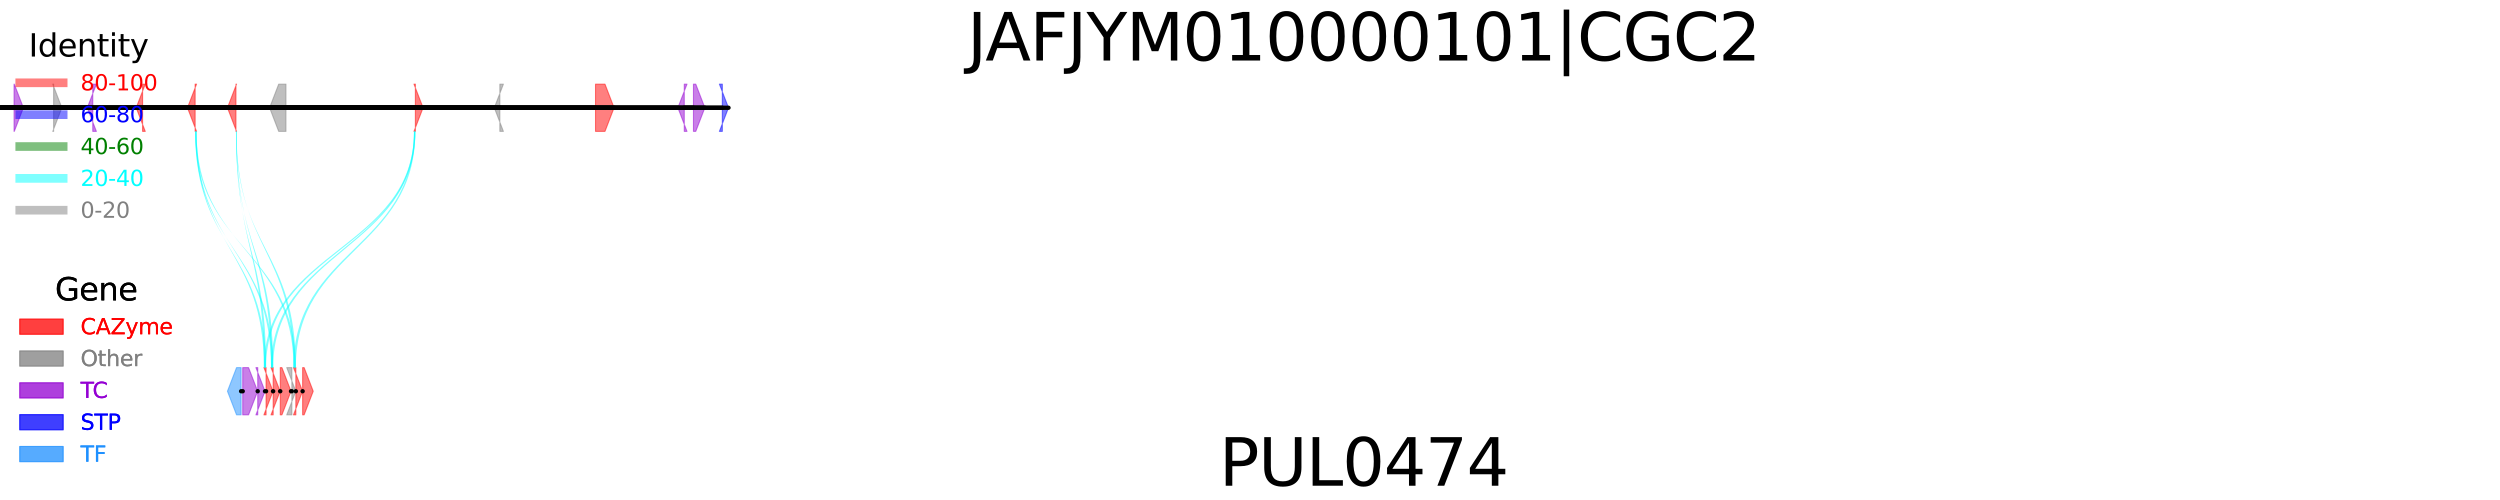 <?xml version="1.0" encoding="utf-8" standalone="no"?>
<!DOCTYPE svg PUBLIC "-//W3C//DTD SVG 1.1//EN"
  "http://www.w3.org/Graphics/SVG/1.1/DTD/svg11.dtd">
<svg xmlns:xlink="http://www.w3.org/1999/xlink" width="1152pt" height="230.4pt" viewBox="0 0 1152 230.4" xmlns="http://www.w3.org/2000/svg" version="1.1">
 <defs>
  <style type="text/css">*{stroke-linejoin: round; stroke-linecap: butt}</style>
 </defs>
 <g id="figure_1">
  <g id="patch_1">
   <path d="M 0 230.4 
L 1152 230.4 
L 1152 0 
L 0 0 
z
" style="fill: #ffffff"/>
  </g>
  <g id="axes_1">
   <g id="patch_2">
    <path d="M 104.809 49.659 
L 108.997 60.544 
L 108.732 60.544 
L 108.732 38.774 
L 108.997 38.774 
z
" clip-path="url(#p4972d97ab3)" style="fill: #ff0000; opacity: 0.5; stroke: #ff0000; stroke-width: 0.5; stroke-linejoin: miter"/>
   </g>
   <g id="patch_3">
    <path d="M 312.373 49.659 
L 316.561 60.544 
L 315.313 60.544 
L 315.313 38.774 
L 316.561 38.774 
z
" clip-path="url(#p4972d97ab3)" style="fill: #9400d3; opacity: 0.5; stroke: #9400d3; stroke-width: 0.5; stroke-linejoin: miter"/>
   </g>
   <g id="patch_4">
    <path d="M 319.548 60.544 
L 320.612 60.544 
L 324.8 49.659 
L 320.612 38.774 
L 319.548 38.774 
z
" clip-path="url(#p4972d97ab3)" style="fill: #9400d3; opacity: 0.5; stroke: #9400d3; stroke-width: 0.5; stroke-linejoin: miter"/>
   </g>
   <g id="patch_5">
    <path d="M 124.236 49.659 
L 128.424 60.544 
L 131.782 60.544 
L 131.782 38.774 
L 128.424 38.774 
z
" clip-path="url(#p4972d97ab3)" style="fill: #808080; opacity: 0.5; stroke: #808080; stroke-width: 0.5; stroke-linejoin: miter"/>
   </g>
   <g id="patch_6">
    <path d="M -238.825 49.659 
L -234.637 60.544 
L -238.008 60.544 
L -238.008 38.774 
L -234.637 38.774 
z
" clip-path="url(#p4972d97ab3)" style="fill: #808080; opacity: 0.5; stroke: #808080; stroke-width: 0.5; stroke-linejoin: miter"/>
   </g>
   <g id="patch_7">
    <path d="M 40.226 49.659 
L 44.414 60.544 
L 42.746 60.544 
L 42.746 38.774 
L 44.414 38.774 
z
" clip-path="url(#p4972d97ab3)" style="fill: #9400d3; opacity: 0.5; stroke: #9400d3; stroke-width: 0.5; stroke-linejoin: miter"/>
   </g>
   <g id="patch_8">
    <path d="M -155.883 60.544 
L -152.729 60.544 
L -148.54 49.659 
L -152.729 38.774 
L -155.883 38.774 
z
" clip-path="url(#p4972d97ab3)" style="fill: #9400d3; opacity: 0.5; stroke: #9400d3; stroke-width: 0.5; stroke-linejoin: miter"/>
   </g>
   <g id="patch_9">
    <path d="M -457.386 49.659 
L -453.197 60.544 
L -455.39 60.544 
L -455.39 38.774 
L -453.197 38.774 
z
" clip-path="url(#p4972d97ab3)" style="fill: #9400d3; opacity: 0.5; stroke: #9400d3; stroke-width: 0.5; stroke-linejoin: miter"/>
   </g>
   <g id="patch_10">
    <path d="M -711.401 60.544 
L -712.041 60.544 
L -707.852 49.659 
L -712.041 38.774 
L -711.401 38.774 
z
" clip-path="url(#p4972d97ab3)" style="fill: #808080; opacity: 0.5; stroke: #808080; stroke-width: 0.5; stroke-linejoin: miter"/>
   </g>
   <g id="patch_11">
    <path d="M 227.782 49.659 
L 231.97 60.544 
L 230.329 60.544 
L 230.329 38.774 
L 231.97 38.774 
z
" clip-path="url(#p4972d97ab3)" style="fill: #808080; opacity: 0.5; stroke: #808080; stroke-width: 0.5; stroke-linejoin: miter"/>
   </g>
   <g id="patch_12">
    <path d="M 62.756 49.659 
L 66.944 60.544 
L 65.704 60.544 
L 65.704 38.774 
L 66.944 38.774 
z
" clip-path="url(#p4972d97ab3)" style="fill: #ff0000; opacity: 0.5; stroke: #ff0000; stroke-width: 0.5; stroke-linejoin: miter"/>
   </g>
   <g id="patch_13">
    <path d="M 274.419 60.544 
L 278.775 60.544 
L 282.963 49.659 
L 278.775 38.774 
L 274.419 38.774 
z
" clip-path="url(#p4972d97ab3)" style="fill: #ff0000; opacity: 0.5; stroke: #ff0000; stroke-width: 0.5; stroke-linejoin: miter"/>
   </g>
   <g id="patch_14">
    <path d="M -161.562 49.659 
L -157.373 60.544 
L -157.94 60.544 
L -157.94 38.774 
L -157.373 38.774 
z
" clip-path="url(#p4972d97ab3)" style="fill: #808080; opacity: 0.5; stroke: #808080; stroke-width: 0.5; stroke-linejoin: miter"/>
   </g>
   <g id="patch_15">
    <path d="M 6.476 60.544 
L 6.584 60.544 
L 10.772 49.659 
L 6.584 38.774 
L 6.476 38.774 
z
" clip-path="url(#p4972d97ab3)" style="fill: #9400d3; opacity: 0.5; stroke: #9400d3; stroke-width: 0.5; stroke-linejoin: miter"/>
   </g>
   <g id="patch_16">
    <path d="M 24.706 60.544 
L 24.32 60.544 
L 28.509 49.659 
L 24.32 38.774 
L 24.706 38.774 
z
" clip-path="url(#p4972d97ab3)" style="fill: #808080; opacity: 0.5; stroke: #808080; stroke-width: 0.5; stroke-linejoin: miter"/>
   </g>
   <g id="patch_17">
    <path d="M -365.275 49.659 
L -361.087 60.544 
L -362.604 60.544 
L -362.604 38.774 
L -361.087 38.774 
z
" clip-path="url(#p4972d97ab3)" style="fill: #808080; opacity: 0.5; stroke: #808080; stroke-width: 0.5; stroke-linejoin: miter"/>
   </g>
   <g id="patch_18">
    <path d="M 191.403 60.544 
L 190.761 60.544 
L 194.95 49.659 
L 190.761 38.774 
L 191.403 38.774 
z
" clip-path="url(#p4972d97ab3)" style="fill: #ff0000; opacity: 0.5; stroke: #ff0000; stroke-width: 0.5; stroke-linejoin: miter"/>
   </g>
   <g id="patch_19">
    <path d="M -417.248 60.544 
L -418.601 60.544 
L -414.413 49.659 
L -418.601 38.774 
L -417.248 38.774 
z
" clip-path="url(#p4972d97ab3)" style="fill: #808080; opacity: 0.5; stroke: #808080; stroke-width: 0.5; stroke-linejoin: miter"/>
   </g>
   <g id="patch_20">
    <path d="M 332.848 60.544 
L 331.501 60.544 
L 335.69 49.659 
L 331.501 38.774 
L 332.848 38.774 
z
" clip-path="url(#p4972d97ab3)" style="fill: #0000ff; opacity: 0.5; stroke: #0000ff; stroke-width: 0.5; stroke-linejoin: miter"/>
   </g>
   <g id="patch_21">
    <path d="M 86.385 49.659 
L 90.573 60.544 
L 89.921 60.544 
L 89.921 38.774 
L 90.573 38.774 
z
" clip-path="url(#p4972d97ab3)" style="fill: #ff0000; opacity: 0.5; stroke: #ff0000; stroke-width: 0.5; stroke-linejoin: miter"/>
   </g>
   <g id="patch_22">
    <path d="M 104.809 180.28 
L 108.997 191.165 
L 111.097 191.165 
L 111.097 169.395 
L 108.997 169.395 
z
" clip-path="url(#p4972d97ab3)" style="fill: #1e90ff; opacity: 0.5; stroke: #1e90ff; stroke-width: 0.5; stroke-linejoin: miter"/>
   </g>
   <g id="patch_23">
    <path d="M 111.85 191.165 
L 114.539 191.165 
L 118.728 180.28 
L 114.539 169.395 
L 111.85 169.395 
z
" clip-path="url(#p4972d97ab3)" style="fill: #9400d3; opacity: 0.5; stroke: #9400d3; stroke-width: 0.5; stroke-linejoin: miter"/>
   </g>
   <g id="patch_24">
    <path d="M 118.769 191.165 
L 117.933 191.165 
L 122.122 180.28 
L 117.933 169.395 
L 118.769 169.395 
z
" clip-path="url(#p4972d97ab3)" style="fill: #9400d3; opacity: 0.5; stroke: #9400d3; stroke-width: 0.5; stroke-linejoin: miter"/>
   </g>
   <g id="patch_25">
    <path d="M 122.607 191.165 
L 121.613 191.165 
L 125.802 180.28 
L 121.613 169.395 
L 122.607 169.395 
z
" clip-path="url(#p4972d97ab3)" style="fill: #ff0000; opacity: 0.5; stroke: #ff0000; stroke-width: 0.5; stroke-linejoin: miter"/>
   </g>
   <g id="patch_26">
    <path d="M 125.878 191.165 
L 124.885 191.165 
L 129.073 180.28 
L 124.885 169.395 
L 125.878 169.395 
z
" clip-path="url(#p4972d97ab3)" style="fill: #ff0000; opacity: 0.5; stroke: #ff0000; stroke-width: 0.5; stroke-linejoin: miter"/>
   </g>
   <g id="patch_27">
    <path d="M 129.148 191.165 
L 129.91 191.165 
L 134.099 180.28 
L 129.91 169.395 
L 129.148 169.395 
z
" clip-path="url(#p4972d97ab3)" style="fill: #ff0000; opacity: 0.5; stroke: #ff0000; stroke-width: 0.5; stroke-linejoin: miter"/>
   </g>
   <g id="patch_28">
    <path d="M 134.485 191.165 
L 132.129 191.165 
L 136.318 180.28 
L 132.129 169.395 
L 134.485 169.395 
z
" clip-path="url(#p4972d97ab3)" style="fill: #808080; opacity: 0.5; stroke: #808080; stroke-width: 0.5; stroke-linejoin: miter"/>
   </g>
   <g id="patch_29">
    <path d="M 136.322 191.165 
L 135.244 191.165 
L 139.432 180.28 
L 135.244 169.395 
L 136.322 169.395 
z
" clip-path="url(#p4972d97ab3)" style="fill: #ff0000; opacity: 0.5; stroke: #ff0000; stroke-width: 0.5; stroke-linejoin: miter"/>
   </g>
   <g id="patch_30">
    <path d="M 139.458 191.165 
L 140.143 191.165 
L 144.331 180.28 
L 140.143 169.395 
L 139.458 169.395 
z
" clip-path="url(#p4972d97ab3)" style="fill: #ff0000; opacity: 0.5; stroke: #ff0000; stroke-width: 0.5; stroke-linejoin: miter"/>
   </g>
   <g id="patch_31">
    <path d="M 89.921 60.544 
C 89.921 114.97 125.878 114.97 125.878 169.395 
L 124.885 169.395 
C 124.885 114.97 90.573 114.97 90.573 60.544 
z
" clip-path="url(#p4972d97ab3)" style="fill: #00ffff; opacity: 0.5"/>
   </g>
   <g id="patch_32">
    <path d="M 89.921 60.544 
C 89.921 114.97 122.607 114.97 122.607 169.395 
L 121.613 169.395 
C 121.613 114.97 90.573 114.97 90.573 60.544 
z
" clip-path="url(#p4972d97ab3)" style="fill: #00ffff; opacity: 0.5"/>
   </g>
   <g id="patch_33">
    <path d="M 89.921 60.544 
C 89.921 114.97 136.322 114.97 136.322 169.395 
L 135.244 169.395 
C 135.244 114.97 90.573 114.97 90.573 60.544 
z
" clip-path="url(#p4972d97ab3)" style="fill: #00ffff; opacity: 0.5"/>
   </g>
   <g id="patch_34">
    <path d="M 108.732 60.544 
C 108.732 114.97 125.878 114.97 125.878 169.395 
L 124.885 169.395 
C 124.885 114.97 108.997 114.97 108.997 60.544 
z
" clip-path="url(#p4972d97ab3)" style="fill: #00ffff; opacity: 0.5"/>
   </g>
   <g id="patch_35">
    <path d="M 108.732 60.544 
C 108.732 114.97 122.607 114.97 122.607 169.395 
L 121.613 169.395 
C 121.613 114.97 108.997 114.97 108.997 60.544 
z
" clip-path="url(#p4972d97ab3)" style="fill: #00ffff; opacity: 0.5"/>
   </g>
   <g id="patch_36">
    <path d="M 108.732 60.544 
C 108.732 114.97 136.322 114.97 136.322 169.395 
L 135.244 169.395 
C 135.244 114.97 108.997 114.97 108.997 60.544 
z
" clip-path="url(#p4972d97ab3)" style="fill: #00ffff; opacity: 0.5"/>
   </g>
   <g id="patch_37">
    <path d="M 191.403 60.544 
C 191.403 114.97 125.878 114.97 125.878 169.395 
L 124.885 169.395 
C 124.885 114.97 190.761 114.97 190.761 60.544 
z
" clip-path="url(#p4972d97ab3)" style="fill: #00ffff; opacity: 0.5"/>
   </g>
   <g id="patch_38">
    <path d="M 191.403 60.544 
C 191.403 114.97 122.607 114.97 122.607 169.395 
L 121.613 169.395 
C 121.613 114.97 190.761 114.97 190.761 60.544 
z
" clip-path="url(#p4972d97ab3)" style="fill: #00ffff; opacity: 0.5"/>
   </g>
   <g id="patch_39">
    <path d="M 191.403 60.544 
C 191.403 114.97 136.322 114.97 136.322 169.395 
L 135.244 169.395 
C 135.244 114.97 190.761 114.97 190.761 60.544 
z
" clip-path="url(#p4972d97ab3)" style="fill: #00ffff; opacity: 0.5"/>
   </g>
   <g id="patch_40">
    <path d="M 108.732 49.659 
L 312.373 49.659 
z
" clip-path="url(#p4972d97ab3)" style="stroke: #000000; stroke-width: 2; stroke-linejoin: miter"/>
   </g>
   <g id="patch_41">
    <path d="M 315.313 49.659 
L 319.548 49.659 
z
" clip-path="url(#p4972d97ab3)" style="stroke: #000000; stroke-width: 2; stroke-linejoin: miter"/>
   </g>
   <g id="patch_42">
    <path d="M 324.8 49.659 
L 124.236 49.659 
z
" clip-path="url(#p4972d97ab3)" style="stroke: #000000; stroke-width: 2; stroke-linejoin: miter"/>
   </g>
   <g id="patch_43">
    <path d="M 131.782 49.659 
L -238.825 49.659 
z
" clip-path="url(#p4972d97ab3)" style="stroke: #000000; stroke-width: 2; stroke-linejoin: miter"/>
   </g>
   <g id="patch_44">
    <path d="M -238.008 49.659 
L 40.226 49.659 
z
" clip-path="url(#p4972d97ab3)" style="stroke: #000000; stroke-width: 2; stroke-linejoin: miter"/>
   </g>
   <g id="patch_45">
    <path d="M 42.746 49.659 
L -155.883 49.659 
z
" clip-path="url(#p4972d97ab3)" style="stroke: #000000; stroke-width: 2; stroke-linejoin: miter"/>
   </g>
   <g id="patch_46">
    <path d="M -148.54 49.659 
L -457.386 49.659 
z
" clip-path="url(#p4972d97ab3)" style="stroke: #000000; stroke-width: 2; stroke-linejoin: miter"/>
   </g>
   <g id="patch_47">
    <path d="M -455.39 49.659 
L -711.401 49.659 
z
" clip-path="url(#p4972d97ab3)" style="stroke: #000000; stroke-width: 2; stroke-linejoin: miter"/>
   </g>
   <g id="patch_48">
    <path d="M -707.852 49.659 
L 227.782 49.659 
z
" clip-path="url(#p4972d97ab3)" style="stroke: #000000; stroke-width: 2; stroke-linejoin: miter"/>
   </g>
   <g id="patch_49">
    <path d="M 230.329 49.659 
L 62.756 49.659 
z
" clip-path="url(#p4972d97ab3)" style="stroke: #000000; stroke-width: 2; stroke-linejoin: miter"/>
   </g>
   <g id="patch_50">
    <path d="M 65.704 49.659 
L 274.419 49.659 
z
" clip-path="url(#p4972d97ab3)" style="stroke: #000000; stroke-width: 2; stroke-linejoin: miter"/>
   </g>
   <g id="patch_51">
    <path d="M 282.963 49.659 
L -161.562 49.659 
z
" clip-path="url(#p4972d97ab3)" style="stroke: #000000; stroke-width: 2; stroke-linejoin: miter"/>
   </g>
   <g id="patch_52">
    <path d="M -157.94 49.659 
L 6.476 49.659 
z
" clip-path="url(#p4972d97ab3)" style="stroke: #000000; stroke-width: 2; stroke-linejoin: miter"/>
   </g>
   <g id="patch_53">
    <path d="M 10.772 49.659 
L 24.706 49.659 
z
" clip-path="url(#p4972d97ab3)" style="stroke: #000000; stroke-width: 2; stroke-linejoin: miter"/>
   </g>
   <g id="patch_54">
    <path d="M 28.509 49.659 
L -365.275 49.659 
z
" clip-path="url(#p4972d97ab3)" style="stroke: #000000; stroke-width: 2; stroke-linejoin: miter"/>
   </g>
   <g id="patch_55">
    <path d="M -362.604 49.659 
L 191.403 49.659 
z
" clip-path="url(#p4972d97ab3)" style="stroke: #000000; stroke-width: 2; stroke-linejoin: miter"/>
   </g>
   <g id="patch_56">
    <path d="M 194.95 49.659 
L -417.248 49.659 
z
" clip-path="url(#p4972d97ab3)" style="stroke: #000000; stroke-width: 2; stroke-linejoin: miter"/>
   </g>
   <g id="patch_57">
    <path d="M -414.413 49.659 
L 332.848 49.659 
z
" clip-path="url(#p4972d97ab3)" style="stroke: #000000; stroke-width: 2; stroke-linejoin: miter"/>
   </g>
   <g id="patch_58">
    <path d="M 335.69 49.659 
L 86.385 49.659 
z
" clip-path="url(#p4972d97ab3)" style="stroke: #000000; stroke-width: 2; stroke-linejoin: miter"/>
   </g>
   <g id="patch_59">
    <path d="M 111.097 180.28 
L 111.85 180.28 
z
" clip-path="url(#p4972d97ab3)" style="stroke: #000000; stroke-width: 2; stroke-linejoin: miter"/>
   </g>
   <g id="patch_60">
    <path d="M 118.728 180.28 
L 118.769 180.28 
z
" clip-path="url(#p4972d97ab3)" style="stroke: #000000; stroke-width: 2; stroke-linejoin: miter"/>
   </g>
   <g id="patch_61">
    <path d="M 122.122 180.28 
L 122.607 180.28 
z
" clip-path="url(#p4972d97ab3)" style="stroke: #000000; stroke-width: 2; stroke-linejoin: miter"/>
   </g>
   <g id="patch_62">
    <path d="M 125.802 180.28 
L 125.878 180.28 
z
" clip-path="url(#p4972d97ab3)" style="stroke: #000000; stroke-width: 2; stroke-linejoin: miter"/>
   </g>
   <g id="patch_63">
    <path d="M 129.073 180.28 
L 129.148 180.28 
z
" clip-path="url(#p4972d97ab3)" style="stroke: #000000; stroke-width: 2; stroke-linejoin: miter"/>
   </g>
   <g id="patch_64">
    <path d="M 134.099 180.28 
L 134.485 180.28 
z
" clip-path="url(#p4972d97ab3)" style="stroke: #000000; stroke-width: 2; stroke-linejoin: miter"/>
   </g>
   <g id="patch_65">
    <path d="M 136.318 180.28 
L 136.322 180.28 
z
" clip-path="url(#p4972d97ab3)" style="stroke: #000000; stroke-width: 2; stroke-linejoin: miter"/>
   </g>
   <g id="patch_66">
    <path d="M 139.432 180.28 
L 139.458 180.28 
z
" clip-path="url(#p4972d97ab3)" style="stroke: #000000; stroke-width: 2; stroke-linejoin: miter"/>
   </g>
   <g id="text_1">
    <!-- JAFJYM010000101|CGC2 -->
    <g transform="translate(445.713 27.889) scale(0.3 -0.3)">
     <defs>
      <path id="DejaVuSans-4a" d="M 628 4666 
L 1259 4666 
L 1259 325 
Q 1259 -519 939 -900 
Q 619 -1281 -91 -1281 
L -331 -1281 
L -331 -750 
L -134 -750 
Q 284 -750 456 -515 
Q 628 -281 628 325 
L 628 4666 
z
" transform="scale(0.016)"/>
      <path id="DejaVuSans-41" d="M 2188 4044 
L 1331 1722 
L 3047 1722 
L 2188 4044 
z
M 1831 4666 
L 2547 4666 
L 4325 0 
L 3669 0 
L 3244 1197 
L 1141 1197 
L 716 0 
L 50 0 
L 1831 4666 
z
" transform="scale(0.016)"/>
      <path id="DejaVuSans-46" d="M 628 4666 
L 3309 4666 
L 3309 4134 
L 1259 4134 
L 1259 2759 
L 3109 2759 
L 3109 2228 
L 1259 2228 
L 1259 0 
L 628 0 
L 628 4666 
z
" transform="scale(0.016)"/>
      <path id="DejaVuSans-59" d="M -13 4666 
L 666 4666 
L 1959 2747 
L 3244 4666 
L 3922 4666 
L 2272 2222 
L 2272 0 
L 1638 0 
L 1638 2222 
L -13 4666 
z
" transform="scale(0.016)"/>
      <path id="DejaVuSans-4d" d="M 628 4666 
L 1569 4666 
L 2759 1491 
L 3956 4666 
L 4897 4666 
L 4897 0 
L 4281 0 
L 4281 4097 
L 3078 897 
L 2444 897 
L 1241 4097 
L 1241 0 
L 628 0 
L 628 4666 
z
" transform="scale(0.016)"/>
      <path id="DejaVuSans-30" d="M 2034 4250 
Q 1547 4250 1301 3770 
Q 1056 3291 1056 2328 
Q 1056 1369 1301 889 
Q 1547 409 2034 409 
Q 2525 409 2770 889 
Q 3016 1369 3016 2328 
Q 3016 3291 2770 3770 
Q 2525 4250 2034 4250 
z
M 2034 4750 
Q 2819 4750 3233 4129 
Q 3647 3509 3647 2328 
Q 3647 1150 3233 529 
Q 2819 -91 2034 -91 
Q 1250 -91 836 529 
Q 422 1150 422 2328 
Q 422 3509 836 4129 
Q 1250 4750 2034 4750 
z
" transform="scale(0.016)"/>
      <path id="DejaVuSans-31" d="M 794 531 
L 1825 531 
L 1825 4091 
L 703 3866 
L 703 4441 
L 1819 4666 
L 2450 4666 
L 2450 531 
L 3481 531 
L 3481 0 
L 794 0 
L 794 531 
z
" transform="scale(0.016)"/>
      <path id="DejaVuSans-7c" d="M 1344 4891 
L 1344 -1509 
L 813 -1509 
L 813 4891 
L 1344 4891 
z
" transform="scale(0.016)"/>
      <path id="DejaVuSans-43" d="M 4122 4306 
L 4122 3641 
Q 3803 3938 3442 4084 
Q 3081 4231 2675 4231 
Q 1875 4231 1450 3742 
Q 1025 3253 1025 2328 
Q 1025 1406 1450 917 
Q 1875 428 2675 428 
Q 3081 428 3442 575 
Q 3803 722 4122 1019 
L 4122 359 
Q 3791 134 3420 21 
Q 3050 -91 2638 -91 
Q 1578 -91 968 557 
Q 359 1206 359 2328 
Q 359 3453 968 4101 
Q 1578 4750 2638 4750 
Q 3056 4750 3426 4639 
Q 3797 4528 4122 4306 
z
" transform="scale(0.016)"/>
      <path id="DejaVuSans-47" d="M 3809 666 
L 3809 1919 
L 2778 1919 
L 2778 2438 
L 4434 2438 
L 4434 434 
Q 4069 175 3628 42 
Q 3188 -91 2688 -91 
Q 1594 -91 976 548 
Q 359 1188 359 2328 
Q 359 3472 976 4111 
Q 1594 4750 2688 4750 
Q 3144 4750 3555 4637 
Q 3966 4525 4313 4306 
L 4313 3634 
Q 3963 3931 3569 4081 
Q 3175 4231 2741 4231 
Q 1884 4231 1454 3753 
Q 1025 3275 1025 2328 
Q 1025 1384 1454 906 
Q 1884 428 2741 428 
Q 3075 428 3337 486 
Q 3600 544 3809 666 
z
" transform="scale(0.016)"/>
      <path id="DejaVuSans-32" d="M 1228 531 
L 3431 531 
L 3431 0 
L 469 0 
L 469 531 
Q 828 903 1448 1529 
Q 2069 2156 2228 2338 
Q 2531 2678 2651 2914 
Q 2772 3150 2772 3378 
Q 2772 3750 2511 3984 
Q 2250 4219 1831 4219 
Q 1534 4219 1204 4116 
Q 875 4013 500 3803 
L 500 4441 
Q 881 4594 1212 4672 
Q 1544 4750 1819 4750 
Q 2544 4750 2975 4387 
Q 3406 4025 3406 3419 
Q 3406 3131 3298 2873 
Q 3191 2616 2906 2266 
Q 2828 2175 2409 1742 
Q 1991 1309 1228 531 
z
" transform="scale(0.016)"/>
     </defs>
     <use xlink:href="#DejaVuSans-4a"/>
     <use xlink:href="#DejaVuSans-41" x="27.742"/>
     <use xlink:href="#DejaVuSans-46" x="96.15"/>
     <use xlink:href="#DejaVuSans-4a" x="153.67"/>
     <use xlink:href="#DejaVuSans-59" x="183.162"/>
     <use xlink:href="#DejaVuSans-4d" x="244.246"/>
     <use xlink:href="#DejaVuSans-30" x="330.525"/>
     <use xlink:href="#DejaVuSans-31" x="394.148"/>
     <use xlink:href="#DejaVuSans-30" x="457.771"/>
     <use xlink:href="#DejaVuSans-30" x="521.395"/>
     <use xlink:href="#DejaVuSans-30" x="585.018"/>
     <use xlink:href="#DejaVuSans-30" x="648.641"/>
     <use xlink:href="#DejaVuSans-31" x="712.264"/>
     <use xlink:href="#DejaVuSans-30" x="775.887"/>
     <use xlink:href="#DejaVuSans-31" x="839.51"/>
     <use xlink:href="#DejaVuSans-7c" x="903.133"/>
     <use xlink:href="#DejaVuSans-43" x="936.824"/>
     <use xlink:href="#DejaVuSans-47" x="1006.648"/>
     <use xlink:href="#DejaVuSans-43" x="1084.139"/>
     <use xlink:href="#DejaVuSans-32" x="1153.963"/>
    </g>
   </g>
   <g id="text_2">
    <!-- PUL0474 -->
    <g transform="translate(561.799 223.82) scale(0.3 -0.3)">
     <defs>
      <path id="DejaVuSans-50" d="M 1259 4147 
L 1259 2394 
L 2053 2394 
Q 2494 2394 2734 2622 
Q 2975 2850 2975 3272 
Q 2975 3691 2734 3919 
Q 2494 4147 2053 4147 
L 1259 4147 
z
M 628 4666 
L 2053 4666 
Q 2838 4666 3239 4311 
Q 3641 3956 3641 3272 
Q 3641 2581 3239 2228 
Q 2838 1875 2053 1875 
L 1259 1875 
L 1259 0 
L 628 0 
L 628 4666 
z
" transform="scale(0.016)"/>
      <path id="DejaVuSans-55" d="M 556 4666 
L 1191 4666 
L 1191 1831 
Q 1191 1081 1462 751 
Q 1734 422 2344 422 
Q 2950 422 3222 751 
Q 3494 1081 3494 1831 
L 3494 4666 
L 4128 4666 
L 4128 1753 
Q 4128 841 3676 375 
Q 3225 -91 2344 -91 
Q 1459 -91 1007 375 
Q 556 841 556 1753 
L 556 4666 
z
" transform="scale(0.016)"/>
      <path id="DejaVuSans-4c" d="M 628 4666 
L 1259 4666 
L 1259 531 
L 3531 531 
L 3531 0 
L 628 0 
L 628 4666 
z
" transform="scale(0.016)"/>
      <path id="DejaVuSans-34" d="M 2419 4116 
L 825 1625 
L 2419 1625 
L 2419 4116 
z
M 2253 4666 
L 3047 4666 
L 3047 1625 
L 3713 1625 
L 3713 1100 
L 3047 1100 
L 3047 0 
L 2419 0 
L 2419 1100 
L 313 1100 
L 313 1709 
L 2253 4666 
z
" transform="scale(0.016)"/>
      <path id="DejaVuSans-37" d="M 525 4666 
L 3525 4666 
L 3525 4397 
L 1831 0 
L 1172 0 
L 2766 4134 
L 525 4134 
L 525 4666 
z
" transform="scale(0.016)"/>
     </defs>
     <use xlink:href="#DejaVuSans-50"/>
     <use xlink:href="#DejaVuSans-55" x="60.303"/>
     <use xlink:href="#DejaVuSans-4c" x="133.496"/>
     <use xlink:href="#DejaVuSans-30" x="189.209"/>
     <use xlink:href="#DejaVuSans-34" x="252.832"/>
     <use xlink:href="#DejaVuSans-37" x="316.455"/>
     <use xlink:href="#DejaVuSans-34" x="380.078"/>
    </g>
   </g>
   <g id="legend_1">
    <g id="text_3">
     <!-- Identity -->
     <g transform="translate(13.215 26.061) scale(0.144 -0.144)">
      <defs>
       <path id="DejaVuSans-49" d="M 628 4666 
L 1259 4666 
L 1259 0 
L 628 0 
L 628 4666 
z
" transform="scale(0.016)"/>
       <path id="DejaVuSans-64" d="M 2906 2969 
L 2906 4863 
L 3481 4863 
L 3481 0 
L 2906 0 
L 2906 525 
Q 2725 213 2448 61 
Q 2172 -91 1784 -91 
Q 1150 -91 751 415 
Q 353 922 353 1747 
Q 353 2572 751 3078 
Q 1150 3584 1784 3584 
Q 2172 3584 2448 3432 
Q 2725 3281 2906 2969 
z
M 947 1747 
Q 947 1113 1208 752 
Q 1469 391 1925 391 
Q 2381 391 2643 752 
Q 2906 1113 2906 1747 
Q 2906 2381 2643 2742 
Q 2381 3103 1925 3103 
Q 1469 3103 1208 2742 
Q 947 2381 947 1747 
z
" transform="scale(0.016)"/>
       <path id="DejaVuSans-65" d="M 3597 1894 
L 3597 1613 
L 953 1613 
Q 991 1019 1311 708 
Q 1631 397 2203 397 
Q 2534 397 2845 478 
Q 3156 559 3463 722 
L 3463 178 
Q 3153 47 2828 -22 
Q 2503 -91 2169 -91 
Q 1331 -91 842 396 
Q 353 884 353 1716 
Q 353 2575 817 3079 
Q 1281 3584 2069 3584 
Q 2775 3584 3186 3129 
Q 3597 2675 3597 1894 
z
M 3022 2063 
Q 3016 2534 2758 2815 
Q 2500 3097 2075 3097 
Q 1594 3097 1305 2825 
Q 1016 2553 972 2059 
L 3022 2063 
z
" transform="scale(0.016)"/>
       <path id="DejaVuSans-6e" d="M 3513 2113 
L 3513 0 
L 2938 0 
L 2938 2094 
Q 2938 2591 2744 2837 
Q 2550 3084 2163 3084 
Q 1697 3084 1428 2787 
Q 1159 2491 1159 1978 
L 1159 0 
L 581 0 
L 581 3500 
L 1159 3500 
L 1159 2956 
Q 1366 3272 1645 3428 
Q 1925 3584 2291 3584 
Q 2894 3584 3203 3211 
Q 3513 2838 3513 2113 
z
" transform="scale(0.016)"/>
       <path id="DejaVuSans-74" d="M 1172 4494 
L 1172 3500 
L 2356 3500 
L 2356 3053 
L 1172 3053 
L 1172 1153 
Q 1172 725 1289 603 
Q 1406 481 1766 481 
L 2356 481 
L 2356 0 
L 1766 0 
Q 1100 0 847 248 
Q 594 497 594 1153 
L 594 3053 
L 172 3053 
L 172 3500 
L 594 3500 
L 594 4494 
L 1172 4494 
z
" transform="scale(0.016)"/>
       <path id="DejaVuSans-69" d="M 603 3500 
L 1178 3500 
L 1178 0 
L 603 0 
L 603 3500 
z
M 603 4863 
L 1178 4863 
L 1178 4134 
L 603 4134 
L 603 4863 
z
" transform="scale(0.016)"/>
       <path id="DejaVuSans-79" d="M 2059 -325 
Q 1816 -950 1584 -1140 
Q 1353 -1331 966 -1331 
L 506 -1331 
L 506 -850 
L 844 -850 
Q 1081 -850 1212 -737 
Q 1344 -625 1503 -206 
L 1606 56 
L 191 3500 
L 800 3500 
L 1894 763 
L 2988 3500 
L 3597 3500 
L 2059 -325 
z
" transform="scale(0.016)"/>
      </defs>
      <use xlink:href="#DejaVuSans-49"/>
      <use xlink:href="#DejaVuSans-64" x="29.492"/>
      <use xlink:href="#DejaVuSans-65" x="92.969"/>
      <use xlink:href="#DejaVuSans-6e" x="154.492"/>
      <use xlink:href="#DejaVuSans-74" x="217.871"/>
      <use xlink:href="#DejaVuSans-69" x="257.08"/>
      <use xlink:href="#DejaVuSans-74" x="284.863"/>
      <use xlink:href="#DejaVuSans-79" x="324.072"/>
     </g>
    </g>
    <g id="line2d_1">
     <path d="M 9.1 38.154 
L 19.1 38.154 
L 29.1 38.154 
" style="fill: none; stroke: #ff0000; stroke-opacity: 0.5; stroke-width: 4; stroke-linecap: square"/>
    </g>
    <g id="text_4">
     <!-- 80-100 -->
     <g style="fill: #ff0000" transform="translate(37.1 41.654) scale(0.1 -0.1)">
      <defs>
       <path id="DejaVuSans-38" d="M 2034 2216 
Q 1584 2216 1326 1975 
Q 1069 1734 1069 1313 
Q 1069 891 1326 650 
Q 1584 409 2034 409 
Q 2484 409 2743 651 
Q 3003 894 3003 1313 
Q 3003 1734 2745 1975 
Q 2488 2216 2034 2216 
z
M 1403 2484 
Q 997 2584 770 2862 
Q 544 3141 544 3541 
Q 544 4100 942 4425 
Q 1341 4750 2034 4750 
Q 2731 4750 3128 4425 
Q 3525 4100 3525 3541 
Q 3525 3141 3298 2862 
Q 3072 2584 2669 2484 
Q 3125 2378 3379 2068 
Q 3634 1759 3634 1313 
Q 3634 634 3220 271 
Q 2806 -91 2034 -91 
Q 1263 -91 848 271 
Q 434 634 434 1313 
Q 434 1759 690 2068 
Q 947 2378 1403 2484 
z
M 1172 3481 
Q 1172 3119 1398 2916 
Q 1625 2713 2034 2713 
Q 2441 2713 2670 2916 
Q 2900 3119 2900 3481 
Q 2900 3844 2670 4047 
Q 2441 4250 2034 4250 
Q 1625 4250 1398 4047 
Q 1172 3844 1172 3481 
z
" transform="scale(0.016)"/>
       <path id="DejaVuSans-2d" d="M 313 2009 
L 1997 2009 
L 1997 1497 
L 313 1497 
L 313 2009 
z
" transform="scale(0.016)"/>
      </defs>
      <use xlink:href="#DejaVuSans-38"/>
      <use xlink:href="#DejaVuSans-30" x="63.623"/>
      <use xlink:href="#DejaVuSans-2d" x="127.246"/>
      <use xlink:href="#DejaVuSans-31" x="163.33"/>
      <use xlink:href="#DejaVuSans-30" x="226.953"/>
      <use xlink:href="#DejaVuSans-30" x="290.576"/>
     </g>
    </g>
    <g id="line2d_2">
     <path d="M 9.1 52.832 
L 19.1 52.832 
L 29.1 52.832 
" style="fill: none; stroke: #0000ff; stroke-opacity: 0.5; stroke-width: 4; stroke-linecap: square"/>
    </g>
    <g id="text_5">
     <!-- 60-80 -->
     <g style="fill: #0000ff" transform="translate(37.1 56.332) scale(0.1 -0.1)">
      <defs>
       <path id="DejaVuSans-36" d="M 2113 2584 
Q 1688 2584 1439 2293 
Q 1191 2003 1191 1497 
Q 1191 994 1439 701 
Q 1688 409 2113 409 
Q 2538 409 2786 701 
Q 3034 994 3034 1497 
Q 3034 2003 2786 2293 
Q 2538 2584 2113 2584 
z
M 3366 4563 
L 3366 3988 
Q 3128 4100 2886 4159 
Q 2644 4219 2406 4219 
Q 1781 4219 1451 3797 
Q 1122 3375 1075 2522 
Q 1259 2794 1537 2939 
Q 1816 3084 2150 3084 
Q 2853 3084 3261 2657 
Q 3669 2231 3669 1497 
Q 3669 778 3244 343 
Q 2819 -91 2113 -91 
Q 1303 -91 875 529 
Q 447 1150 447 2328 
Q 447 3434 972 4092 
Q 1497 4750 2381 4750 
Q 2619 4750 2861 4703 
Q 3103 4656 3366 4563 
z
" transform="scale(0.016)"/>
      </defs>
      <use xlink:href="#DejaVuSans-36"/>
      <use xlink:href="#DejaVuSans-30" x="63.623"/>
      <use xlink:href="#DejaVuSans-2d" x="127.246"/>
      <use xlink:href="#DejaVuSans-38" x="163.33"/>
      <use xlink:href="#DejaVuSans-30" x="226.953"/>
     </g>
    </g>
    <g id="line2d_3">
     <path d="M 9.1 67.51 
L 19.1 67.51 
L 29.1 67.51 
" style="fill: none; stroke: #008000; stroke-opacity: 0.5; stroke-width: 4; stroke-linecap: square"/>
    </g>
    <g id="text_6">
     <!-- 40-60 -->
     <g style="fill: #008000" transform="translate(37.1 71.01) scale(0.1 -0.1)">
      <use xlink:href="#DejaVuSans-34"/>
      <use xlink:href="#DejaVuSans-30" x="63.623"/>
      <use xlink:href="#DejaVuSans-2d" x="127.246"/>
      <use xlink:href="#DejaVuSans-36" x="163.33"/>
      <use xlink:href="#DejaVuSans-30" x="226.953"/>
     </g>
    </g>
    <g id="line2d_4">
     <path d="M 9.1 82.189 
L 19.1 82.189 
L 29.1 82.189 
" style="fill: none; stroke: #00ffff; stroke-opacity: 0.5; stroke-width: 4; stroke-linecap: square"/>
    </g>
    <g id="text_7">
     <!-- 20-40 -->
     <g style="fill: #00ffff" transform="translate(37.1 85.689) scale(0.1 -0.1)">
      <use xlink:href="#DejaVuSans-32"/>
      <use xlink:href="#DejaVuSans-30" x="63.623"/>
      <use xlink:href="#DejaVuSans-2d" x="127.246"/>
      <use xlink:href="#DejaVuSans-34" x="163.33"/>
      <use xlink:href="#DejaVuSans-30" x="226.953"/>
     </g>
    </g>
    <g id="line2d_5">
     <path d="M 9.1 96.867 
L 19.1 96.867 
L 29.1 96.867 
" style="fill: none; stroke: #808080; stroke-opacity: 0.5; stroke-width: 4; stroke-linecap: square"/>
    </g>
    <g id="text_8">
     <!-- 0-20 -->
     <g style="fill: #808080" transform="translate(37.1 100.367) scale(0.1 -0.1)">
      <use xlink:href="#DejaVuSans-30"/>
      <use xlink:href="#DejaVuSans-2d" x="63.623"/>
      <use xlink:href="#DejaVuSans-32" x="99.707"/>
      <use xlink:href="#DejaVuSans-30" x="163.33"/>
     </g>
    </g>
   </g>
   <g id="legend_2">
    <g id="text_9">
     <!-- Gene -->
     <g transform="translate(25.341 138.435) scale(0.144 -0.144)">
      <use xlink:href="#DejaVuSans-47"/>
      <use xlink:href="#DejaVuSans-65" x="77.49"/>
      <use xlink:href="#DejaVuSans-6e" x="139.014"/>
      <use xlink:href="#DejaVuSans-65" x="202.393"/>
     </g>
    </g>
    <g id="patch_67">
     <path d="M 9.1 154.028 
L 29.1 154.028 
L 29.1 147.028 
L 9.1 147.028 
z
" style="fill: #ff0000; opacity: 0.5; stroke: #ff0000; stroke-width: 0.5; stroke-linejoin: miter"/>
    </g>
    <g id="text_10">
     <!-- CAZyme -->
     <g style="fill: #ff0000" transform="translate(37.1 154.028) scale(0.1 -0.1)">
      <defs>
       <path id="DejaVuSans-5a" d="M 359 4666 
L 4025 4666 
L 4025 4184 
L 1075 531 
L 4097 531 
L 4097 0 
L 288 0 
L 288 481 
L 3238 4134 
L 359 4134 
L 359 4666 
z
" transform="scale(0.016)"/>
       <path id="DejaVuSans-6d" d="M 3328 2828 
Q 3544 3216 3844 3400 
Q 4144 3584 4550 3584 
Q 5097 3584 5394 3201 
Q 5691 2819 5691 2113 
L 5691 0 
L 5113 0 
L 5113 2094 
Q 5113 2597 4934 2840 
Q 4756 3084 4391 3084 
Q 3944 3084 3684 2787 
Q 3425 2491 3425 1978 
L 3425 0 
L 2847 0 
L 2847 2094 
Q 2847 2600 2669 2842 
Q 2491 3084 2119 3084 
Q 1678 3084 1418 2786 
Q 1159 2488 1159 1978 
L 1159 0 
L 581 0 
L 581 3500 
L 1159 3500 
L 1159 2956 
Q 1356 3278 1631 3431 
Q 1906 3584 2284 3584 
Q 2666 3584 2933 3390 
Q 3200 3197 3328 2828 
z
" transform="scale(0.016)"/>
      </defs>
      <use xlink:href="#DejaVuSans-43"/>
      <use xlink:href="#DejaVuSans-41" x="69.824"/>
      <use xlink:href="#DejaVuSans-5a" x="138.232"/>
      <use xlink:href="#DejaVuSans-79" x="206.738"/>
      <use xlink:href="#DejaVuSans-6d" x="265.918"/>
      <use xlink:href="#DejaVuSans-65" x="363.33"/>
     </g>
    </g>
    <g id="patch_68">
     <path d="M 9.1 168.706 
L 29.1 168.706 
L 29.1 161.706 
L 9.1 161.706 
z
" style="fill: #808080; opacity: 0.5; stroke: #808080; stroke-width: 0.5; stroke-linejoin: miter"/>
    </g>
    <g id="text_11">
     <!-- Other -->
     <g style="fill: #808080" transform="translate(37.1 168.706) scale(0.1 -0.1)">
      <defs>
       <path id="DejaVuSans-4f" d="M 2522 4238 
Q 1834 4238 1429 3725 
Q 1025 3213 1025 2328 
Q 1025 1447 1429 934 
Q 1834 422 2522 422 
Q 3209 422 3611 934 
Q 4013 1447 4013 2328 
Q 4013 3213 3611 3725 
Q 3209 4238 2522 4238 
z
M 2522 4750 
Q 3503 4750 4090 4092 
Q 4678 3434 4678 2328 
Q 4678 1225 4090 567 
Q 3503 -91 2522 -91 
Q 1538 -91 948 565 
Q 359 1222 359 2328 
Q 359 3434 948 4092 
Q 1538 4750 2522 4750 
z
" transform="scale(0.016)"/>
       <path id="DejaVuSans-68" d="M 3513 2113 
L 3513 0 
L 2938 0 
L 2938 2094 
Q 2938 2591 2744 2837 
Q 2550 3084 2163 3084 
Q 1697 3084 1428 2787 
Q 1159 2491 1159 1978 
L 1159 0 
L 581 0 
L 581 4863 
L 1159 4863 
L 1159 2956 
Q 1366 3272 1645 3428 
Q 1925 3584 2291 3584 
Q 2894 3584 3203 3211 
Q 3513 2838 3513 2113 
z
" transform="scale(0.016)"/>
       <path id="DejaVuSans-72" d="M 2631 2963 
Q 2534 3019 2420 3045 
Q 2306 3072 2169 3072 
Q 1681 3072 1420 2755 
Q 1159 2438 1159 1844 
L 1159 0 
L 581 0 
L 581 3500 
L 1159 3500 
L 1159 2956 
Q 1341 3275 1631 3429 
Q 1922 3584 2338 3584 
Q 2397 3584 2469 3576 
Q 2541 3569 2628 3553 
L 2631 2963 
z
" transform="scale(0.016)"/>
      </defs>
      <use xlink:href="#DejaVuSans-4f"/>
      <use xlink:href="#DejaVuSans-74" x="78.711"/>
      <use xlink:href="#DejaVuSans-68" x="117.92"/>
      <use xlink:href="#DejaVuSans-65" x="181.299"/>
      <use xlink:href="#DejaVuSans-72" x="242.822"/>
     </g>
    </g>
    <g id="patch_69">
     <path d="M 9.1 183.384 
L 29.1 183.384 
L 29.1 176.384 
L 9.1 176.384 
z
" style="fill: #9400d3; opacity: 0.5; stroke: #9400d3; stroke-width: 0.5; stroke-linejoin: miter"/>
    </g>
    <g id="text_12">
     <!-- TC -->
     <g style="fill: #9400d3" transform="translate(37.1 183.384) scale(0.1 -0.1)">
      <defs>
       <path id="DejaVuSans-54" d="M -19 4666 
L 3928 4666 
L 3928 4134 
L 2272 4134 
L 2272 0 
L 1638 0 
L 1638 4134 
L -19 4134 
L -19 4666 
z
" transform="scale(0.016)"/>
      </defs>
      <use xlink:href="#DejaVuSans-54"/>
      <use xlink:href="#DejaVuSans-43" x="55.209"/>
     </g>
    </g>
    <g id="patch_70">
     <path d="M 9.1 198.062 
L 29.1 198.062 
L 29.1 191.062 
L 9.1 191.062 
z
" style="fill: #0000ff; opacity: 0.5; stroke: #0000ff; stroke-width: 0.5; stroke-linejoin: miter"/>
    </g>
    <g id="text_13">
     <!-- STP -->
     <g style="fill: #0000ff" transform="translate(37.1 198.062) scale(0.1 -0.1)">
      <defs>
       <path id="DejaVuSans-53" d="M 3425 4513 
L 3425 3897 
Q 3066 4069 2747 4153 
Q 2428 4238 2131 4238 
Q 1616 4238 1336 4038 
Q 1056 3838 1056 3469 
Q 1056 3159 1242 3001 
Q 1428 2844 1947 2747 
L 2328 2669 
Q 3034 2534 3370 2195 
Q 3706 1856 3706 1288 
Q 3706 609 3251 259 
Q 2797 -91 1919 -91 
Q 1588 -91 1214 -16 
Q 841 59 441 206 
L 441 856 
Q 825 641 1194 531 
Q 1563 422 1919 422 
Q 2459 422 2753 634 
Q 3047 847 3047 1241 
Q 3047 1584 2836 1778 
Q 2625 1972 2144 2069 
L 1759 2144 
Q 1053 2284 737 2584 
Q 422 2884 422 3419 
Q 422 4038 858 4394 
Q 1294 4750 2059 4750 
Q 2388 4750 2728 4690 
Q 3069 4631 3425 4513 
z
" transform="scale(0.016)"/>
      </defs>
      <use xlink:href="#DejaVuSans-53"/>
      <use xlink:href="#DejaVuSans-54" x="63.477"/>
      <use xlink:href="#DejaVuSans-50" x="124.561"/>
     </g>
    </g>
    <g id="patch_71">
     <path d="M 9.1 212.74 
L 29.1 212.74 
L 29.1 205.74 
L 9.1 205.74 
z
" style="fill: #1e90ff; opacity: 0.5; stroke: #1e90ff; stroke-width: 0.5; stroke-linejoin: miter"/>
    </g>
    <g id="text_14">
     <!-- TF -->
     <g style="fill: #1e90ff" transform="translate(37.1 212.74) scale(0.1 -0.1)">
      <use xlink:href="#DejaVuSans-54"/>
      <use xlink:href="#DejaVuSans-46" x="61.084"/>
     </g>
    </g>
   </g>
   <g id="legend_3">
    <g id="text_15">
     <!-- Gene -->
     <g transform="translate(25.341 138.435) scale(0.144 -0.144)">
      <use xlink:href="#DejaVuSans-47"/>
      <use xlink:href="#DejaVuSans-65" x="77.49"/>
      <use xlink:href="#DejaVuSans-6e" x="139.014"/>
      <use xlink:href="#DejaVuSans-65" x="202.393"/>
     </g>
    </g>
    <g id="patch_72">
     <path d="M 9.1 154.028 
L 29.1 154.028 
L 29.1 147.028 
L 9.1 147.028 
z
" style="fill: #ff0000; opacity: 0.5; stroke: #ff0000; stroke-width: 0.5; stroke-linejoin: miter"/>
    </g>
    <g id="text_16">
     <!-- CAZyme -->
     <g style="fill: #ff0000" transform="translate(37.1 154.028) scale(0.1 -0.1)">
      <use xlink:href="#DejaVuSans-43"/>
      <use xlink:href="#DejaVuSans-41" x="69.824"/>
      <use xlink:href="#DejaVuSans-5a" x="138.232"/>
      <use xlink:href="#DejaVuSans-79" x="206.738"/>
      <use xlink:href="#DejaVuSans-6d" x="265.918"/>
      <use xlink:href="#DejaVuSans-65" x="363.33"/>
     </g>
    </g>
    <g id="patch_73">
     <path d="M 9.1 168.706 
L 29.1 168.706 
L 29.1 161.706 
L 9.1 161.706 
z
" style="fill: #808080; opacity: 0.5; stroke: #808080; stroke-width: 0.5; stroke-linejoin: miter"/>
    </g>
    <g id="text_17">
     <!-- Other -->
     <g style="fill: #808080" transform="translate(37.1 168.706) scale(0.1 -0.1)">
      <use xlink:href="#DejaVuSans-4f"/>
      <use xlink:href="#DejaVuSans-74" x="78.711"/>
      <use xlink:href="#DejaVuSans-68" x="117.92"/>
      <use xlink:href="#DejaVuSans-65" x="181.299"/>
      <use xlink:href="#DejaVuSans-72" x="242.822"/>
     </g>
    </g>
    <g id="patch_74">
     <path d="M 9.1 183.384 
L 29.1 183.384 
L 29.1 176.384 
L 9.1 176.384 
z
" style="fill: #9400d3; opacity: 0.5; stroke: #9400d3; stroke-width: 0.5; stroke-linejoin: miter"/>
    </g>
    <g id="text_18">
     <!-- TC -->
     <g style="fill: #9400d3" transform="translate(37.1 183.384) scale(0.1 -0.1)">
      <use xlink:href="#DejaVuSans-54"/>
      <use xlink:href="#DejaVuSans-43" x="55.209"/>
     </g>
    </g>
    <g id="patch_75">
     <path d="M 9.1 198.062 
L 29.1 198.062 
L 29.1 191.062 
L 9.1 191.062 
z
" style="fill: #0000ff; opacity: 0.5; stroke: #0000ff; stroke-width: 0.5; stroke-linejoin: miter"/>
    </g>
    <g id="text_19">
     <!-- STP -->
     <g style="fill: #0000ff" transform="translate(37.1 198.062) scale(0.1 -0.1)">
      <use xlink:href="#DejaVuSans-53"/>
      <use xlink:href="#DejaVuSans-54" x="63.477"/>
      <use xlink:href="#DejaVuSans-50" x="124.561"/>
     </g>
    </g>
    <g id="patch_76">
     <path d="M 9.1 212.74 
L 29.1 212.74 
L 29.1 205.74 
L 9.1 205.74 
z
" style="fill: #1e90ff; opacity: 0.5; stroke: #1e90ff; stroke-width: 0.5; stroke-linejoin: miter"/>
    </g>
    <g id="text_20">
     <!-- TF -->
     <g style="fill: #1e90ff" transform="translate(37.1 212.74) scale(0.1 -0.1)">
      <use xlink:href="#DejaVuSans-54"/>
      <use xlink:href="#DejaVuSans-46" x="61.084"/>
     </g>
    </g>
   </g>
  </g>
 </g>
 <defs>
  <clipPath id="p4972d97ab3">
   <rect x="0.1" y="6.119" width="1151.8" height="217.701"/>
  </clipPath>
 </defs>
</svg>
